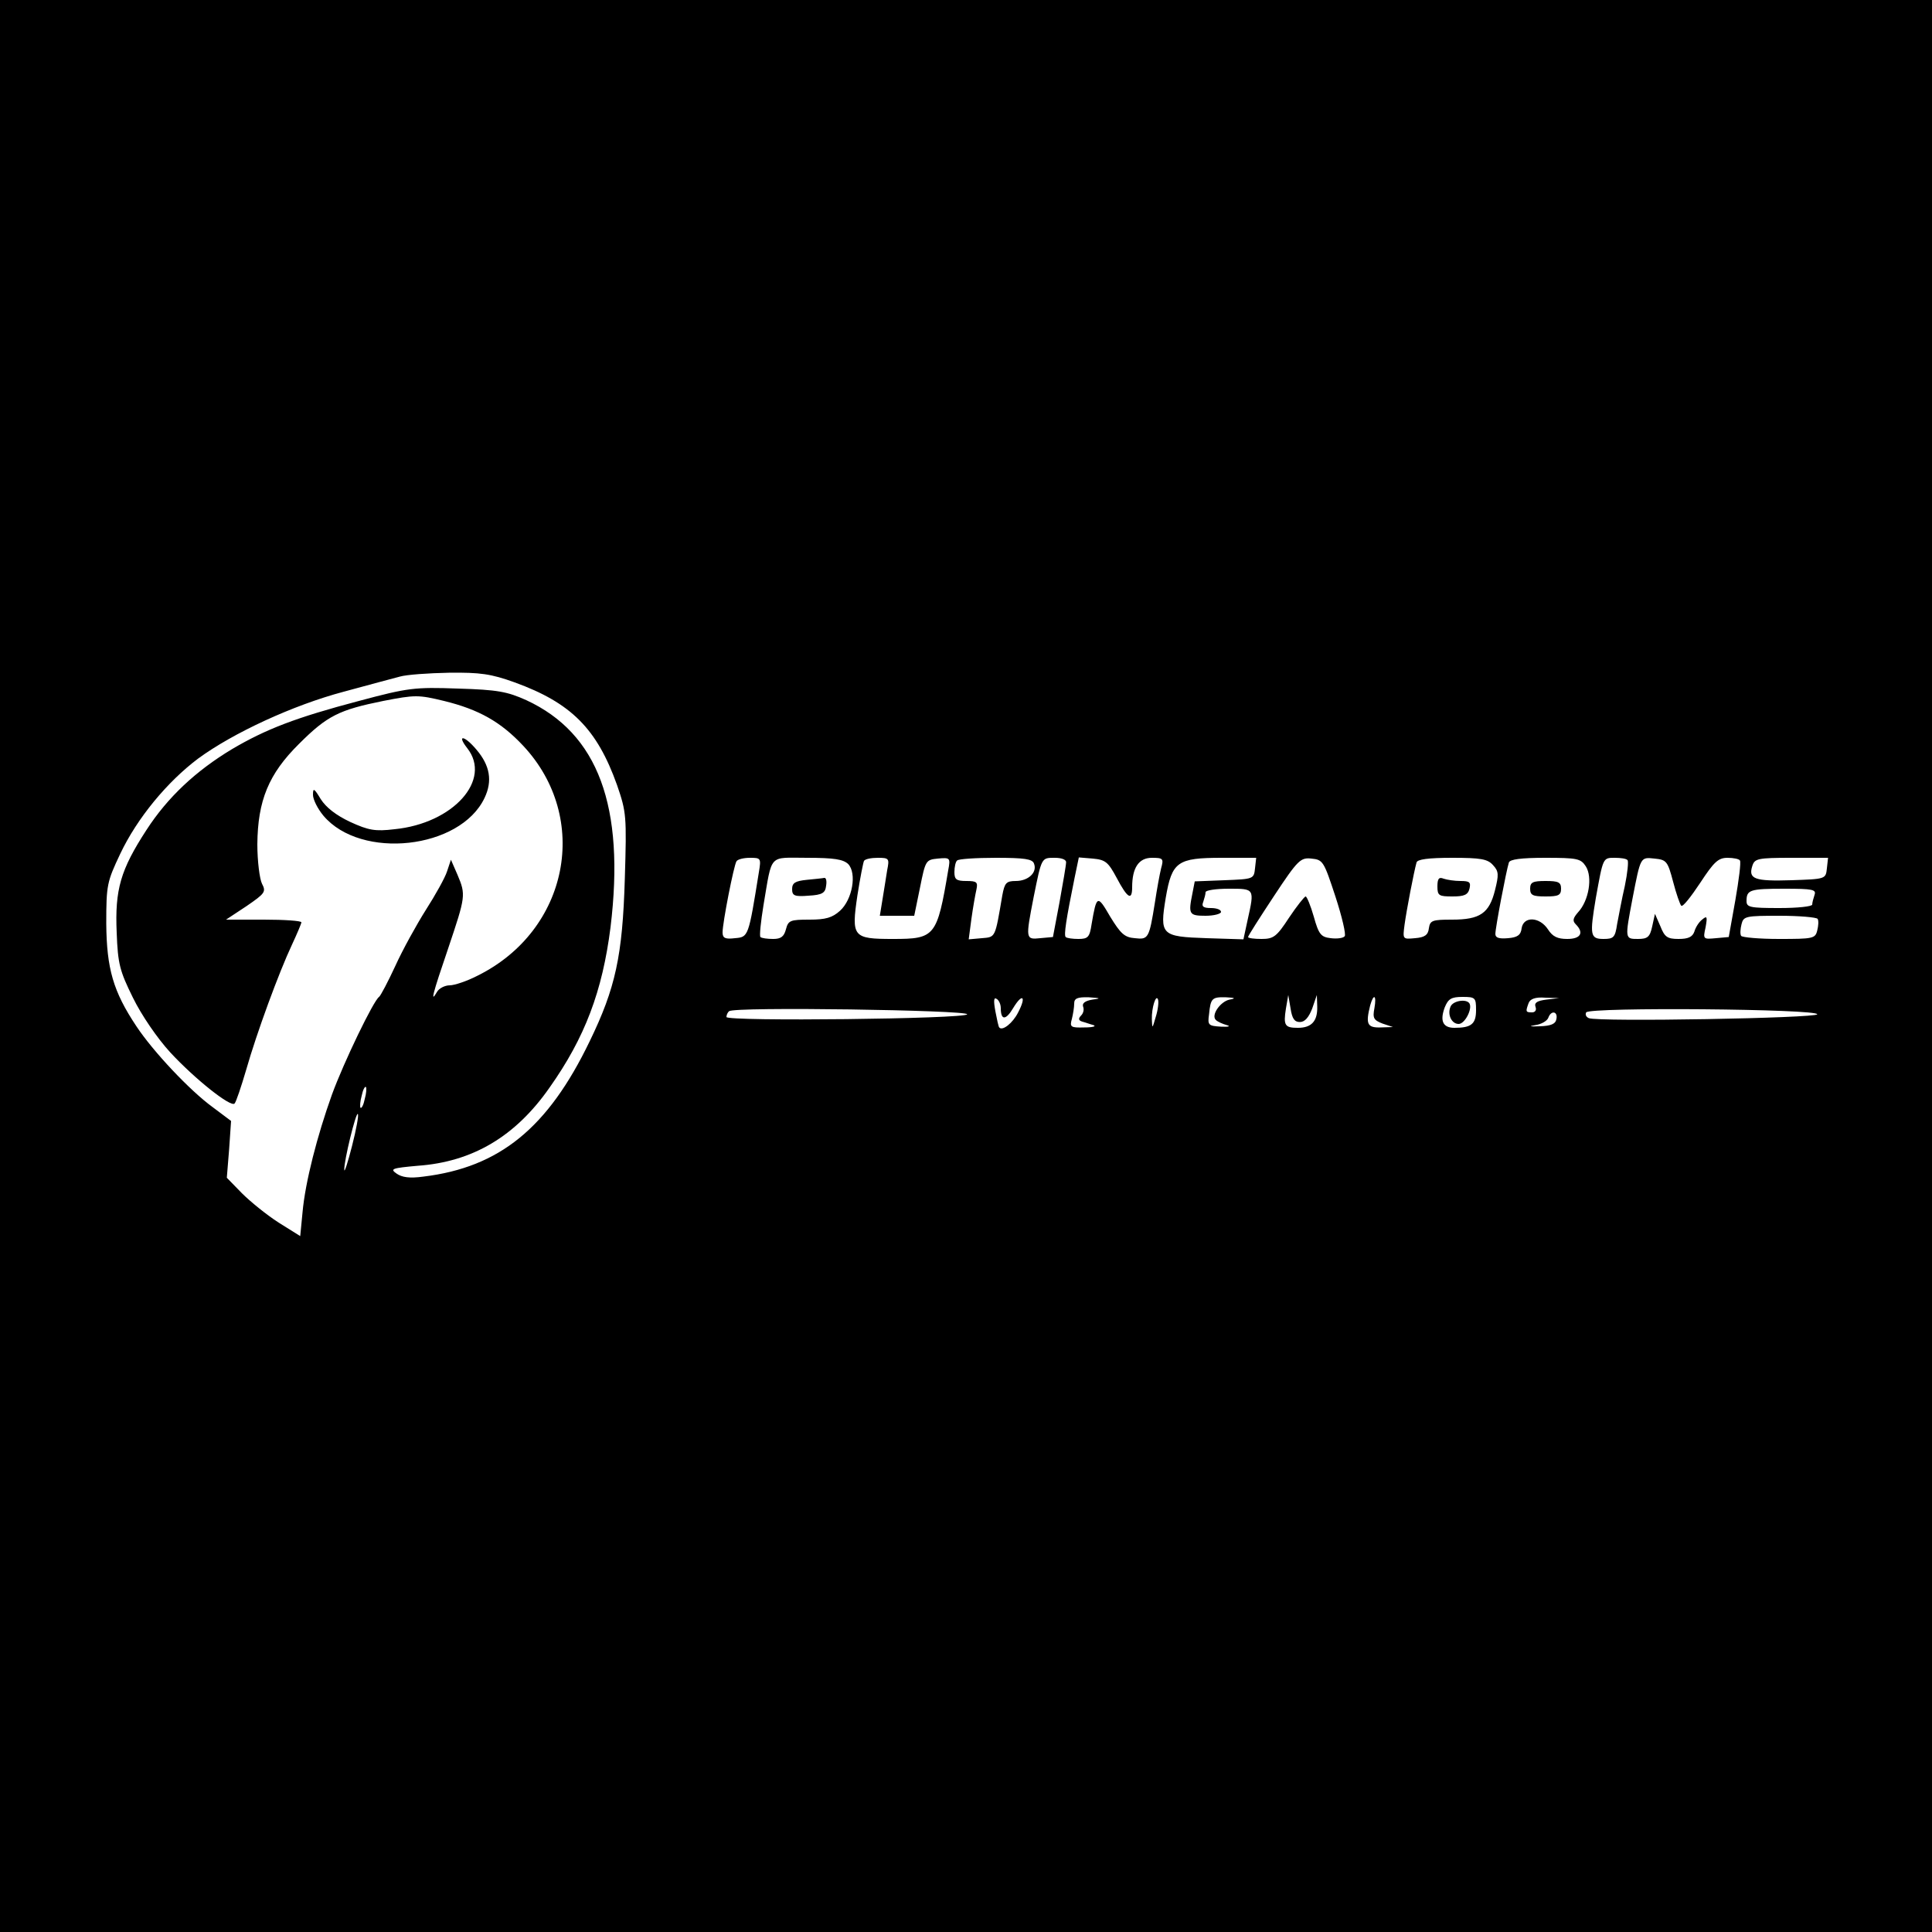 <?xml version="1.0" standalone="no"?>
<!DOCTYPE svg PUBLIC "-//W3C//DTD SVG 20010904//EN"
 "http://www.w3.org/TR/2001/REC-SVG-20010904/DTD/svg10.dtd">
<svg version="1.0" xmlns="http://www.w3.org/2000/svg"
 width="500pt" height="500pt" viewBox="0 0 500 500"
 preserveAspectRatio="xMidYMid meet">
<g transform="translate(0,500) scale(0.1,-0.1)"
fill="#000000" stroke="none">
<path d="M0 2500 l0 -2500 2500 0 2500 0 0 2500 0 2500 -2500 0 -2500 0 0
-2500z m1332 734 c146 -53 213 -120 265 -266 24 -70 25 -79 20 -243 -6 -199
-24 -282 -91 -420 -108 -224 -233 -326 -430 -350 -36 -5 -56 -2 -70 8 -17 12
-12 14 55 20 142 10 253 76 341 202 92 130 137 250 158 415 38 313 -32 502
-218 588 -49 22 -74 27 -177 30 -112 4 -129 2 -256 -32 -163 -43 -241 -73
-329 -125 -93 -56 -166 -124 -221 -209 -67 -103 -82 -154 -77 -266 3 -81 8
-99 42 -168 22 -45 63 -105 97 -142 64 -69 156 -142 166 -132 4 4 17 43 30 87
27 95 85 253 119 325 13 28 24 54 24 57 0 4 -44 7 -97 7 l-98 0 53 35 c48 33
51 37 40 58 -6 12 -12 58 -12 102 1 113 29 182 108 260 73 73 104 88 218 111
82 16 91 16 157 0 90 -22 147 -54 205 -116 175 -187 118 -478 -118 -595 -27
-14 -60 -25 -72 -25 -13 0 -28 -8 -33 -17 -18 -31 -12 -7 29 113 45 134 46
138 24 190 l-17 39 -10 -30 c-5 -16 -30 -61 -55 -100 -24 -38 -60 -103 -79
-145 -19 -41 -38 -77 -42 -80 -14 -9 -91 -168 -122 -253 -38 -106 -69 -226
-76 -304 l-6 -62 -56 35 c-31 20 -73 54 -95 76 l-39 40 6 74 5 73 -48 36 c-59
43 -154 144 -197 209 -60 90 -77 149 -78 266 0 100 2 108 36 180 44 93 122
187 202 247 90 66 245 138 377 173 63 17 129 35 145 39 17 5 74 9 127 10 81 1
109 -3 170 -25z m632 -491 c-27 -168 -27 -168 -62 -171 -25 -3 -32 0 -32 15 0
25 29 173 36 184 3 5 18 9 35 9 28 0 29 -1 23 -37z m231 21 c23 -24 11 -92
-21 -121 -20 -18 -37 -23 -79 -23 -50 0 -55 -2 -61 -25 -5 -19 -13 -25 -33
-25 -15 0 -30 2 -33 5 -3 3 1 40 8 83 23 135 12 122 113 122 70 0 93 -4 106
-16z m101 -16 c-3 -18 -8 -52 -12 -75 l-7 -43 45 0 44 0 15 73 c14 70 15 72
46 75 32 3 33 2 27 -30 -29 -172 -34 -178 -143 -178 -104 0 -108 5 -92 113 7
45 15 85 17 89 3 5 19 8 36 8 29 0 30 -2 24 -32z m380 17 c9 -23 -15 -45 -47
-45 -25 0 -29 -5 -35 -37 -19 -111 -17 -108 -53 -111 l-34 -3 7 53 c4 29 10
63 13 76 4 19 1 22 -26 22 -26 0 -31 4 -31 23 0 13 3 27 7 30 3 4 48 7 100 7
74 0 95 -3 99 -15z m83 3 c0 -7 -8 -53 -17 -103 l-17 -90 -33 -3 c-38 -4 -38
-2 -17 106 21 104 20 102 55 102 18 0 30 -5 29 -12z m131 -40 c28 -53 40 -60
40 -24 0 50 17 76 51 76 29 0 31 -2 24 -27 -4 -16 -11 -55 -16 -88 -15 -94
-17 -97 -52 -93 -27 2 -37 12 -64 56 -33 57 -35 56 -48 -20 -5 -33 -9 -38 -34
-38 -15 0 -30 2 -33 5 -5 5 1 45 23 153 l11 53 36 -3 c33 -3 40 -9 62 -50z
m358 25 c-3 -28 -4 -28 -79 -31 l-77 -3 -6 -31 c-11 -54 -9 -58 34 -58 22 0
40 5 40 10 0 6 -12 10 -26 10 -20 0 -25 4 -20 16 3 9 6 20 6 25 0 5 27 9 60 9
67 0 67 1 49 -80 l-11 -51 -95 3 c-118 4 -122 8 -106 105 16 93 30 103 145
103 l89 0 -3 -27z m208 -73 c17 -52 28 -99 24 -103 -4 -5 -20 -7 -36 -5 -25 3
-31 9 -44 56 -8 28 -18 52 -21 52 -3 0 -23 -25 -43 -55 -32 -49 -40 -55 -71
-55 -19 0 -35 2 -35 5 0 3 30 50 67 106 62 94 69 100 97 97 30 -3 32 -7 62
-98z m408 81 c15 -16 15 -25 5 -65 -15 -60 -39 -76 -111 -76 -51 0 -57 -2 -60
-22 -2 -18 -11 -24 -36 -26 -32 -3 -32 -3 -27 35 5 37 24 136 31 161 2 8 30
12 92 12 74 0 92 -3 106 -19z m240 -3 c18 -28 8 -89 -20 -119 -13 -15 -15 -22
-6 -31 22 -22 13 -38 -22 -38 -25 0 -38 6 -50 25 -22 33 -63 34 -68 3 -2 -18
-11 -24 -35 -26 -24 -2 -33 1 -33 11 0 16 28 163 35 185 3 8 31 12 94 12 83 0
92 -2 105 -22z m108 16 c3 -3 0 -33 -7 -67 -8 -34 -16 -79 -20 -99 -5 -34 -9
-38 -35 -38 -35 0 -36 10 -20 106 19 105 18 104 49 104 15 0 30 -2 33 -6z
m118 -56 c8 -31 18 -59 21 -62 4 -4 25 23 49 59 36 55 47 65 71 65 15 0 30 -3
32 -7 3 -5 -3 -51 -12 -103 l-17 -95 -33 -3 c-33 -3 -34 -3 -27 28 5 28 4 31
-9 20 -8 -6 -17 -20 -20 -31 -5 -14 -16 -19 -41 -19 -29 0 -36 5 -47 33 l-14
32 -7 -32 c-6 -28 -12 -33 -37 -33 -34 0 -34 0 -14 105 21 108 20 107 57 103
31 -3 34 -7 48 -60z m398 35 c-3 -28 -3 -28 -92 -31 -95 -3 -112 3 -101 37 6
19 14 21 101 21 l95 0 -3 -27z m-32 -69 c-3 -9 -6 -20 -6 -25 0 -5 -38 -9 -85
-9 -76 0 -85 2 -85 18 0 29 8 32 98 32 73 0 83 -2 78 -16z m8 -62 c3 -5 2 -18
-1 -30 -5 -21 -11 -22 -99 -22 -51 0 -95 4 -98 8 -3 5 -2 18 1 30 5 21 11 22
99 22 51 0 95 -4 98 -8z m-2114 -231 c0 -32 13 -32 32 0 24 40 35 31 13 -11
-14 -28 -41 -49 -49 -39 -2 2 -6 21 -10 42 -5 27 -4 37 3 32 6 -3 11 -14 11
-24z m237 22 c-18 -3 -27 -9 -24 -18 3 -7 1 -17 -5 -23 -8 -8 -7 -13 3 -16 8
-2 21 -7 29 -9 8 -3 -2 -6 -24 -6 -35 -1 -38 1 -32 22 3 12 6 30 6 40 0 13 8
17 38 16 31 -2 32 -3 9 -6z m164 -45 c-9 -31 -9 -31 -10 -6 -1 30 11 67 16 51
2 -6 0 -26 -6 -45z m191 45 c-24 -5 -49 -41 -35 -53 4 -4 17 -10 28 -13 11 -3
4 -5 -15 -4 -33 2 -35 4 -31 32 4 42 8 45 44 44 24 -1 26 -3 9 -6z m182 -58
c13 0 23 12 32 35 l12 35 1 -30 c1 -38 -15 -55 -50 -55 -34 0 -38 6 -31 50 l6
35 6 -35 c4 -26 10 -35 24 -35z m193 36 c-5 -26 -2 -31 21 -40 l27 -9 -32 -1
c-35 -1 -39 9 -27 57 9 32 17 27 11 -7z m263 -5 c0 -36 -12 -46 -56 -46 -30 0
-38 18 -25 53 9 22 17 27 46 27 33 0 35 -2 35 -34z m182 27 c-24 -3 -32 -8
-28 -19 3 -8 -1 -14 -9 -14 -17 0 -17 2 -9 24 4 11 18 16 43 14 l36 -1 -33 -4z
m-1499 -38 c-4 -12 -623 -19 -623 -7 0 5 3 12 7 15 11 12 618 3 616 -8z m2200
0 c-3 -10 -565 -20 -591 -10 -7 3 -10 9 -7 15 9 14 601 9 598 -5z m-675 -12
c-2 -13 -14 -18 -43 -19 -26 -1 -30 0 -12 3 16 2 31 11 34 19 7 20 25 17 21
-3z m-3084 -207 c-3 -15 -8 -25 -11 -23 -2 3 -1 17 3 31 3 15 8 25 11 23 2 -3
1 -17 -3 -31z m-33 -122 c-11 -43 -20 -71 -20 -61 -1 22 30 149 35 144 3 -2
-4 -40 -15 -83z"/>
<path d="M1209 3064 c65 -82 -36 -195 -188 -210 -50 -6 -67 -3 -115 19 -36 17
-62 37 -76 59 -17 28 -20 30 -20 11 0 -12 12 -36 27 -54 97 -115 354 -87 417
46 21 44 14 84 -21 125 -31 37 -52 40 -24 4z"/>
<path d="M2088 2723 c-30 -3 -38 -8 -38 -24 0 -17 6 -20 43 -17 35 2 43 7 45
26 2 12 0 21 -5 20 -4 -1 -25 -3 -45 -5z"/>
<path d="M3720 2706 c0 -24 4 -26 39 -26 30 0 40 4 44 20 4 17 0 20 -23 20
-16 0 -35 3 -44 6 -12 5 -16 0 -16 -20z"/>
<path d="M3960 2700 c0 -17 7 -20 40 -20 33 0 40 3 40 20 0 17 -7 20 -40 20
-33 0 -40 -3 -40 -20z"/>
<path d="M3754 2395 c-9 -21 3 -45 21 -45 16 0 36 39 28 53 -8 13 -43 7 -49
-8z"/>
</g>
</svg>
